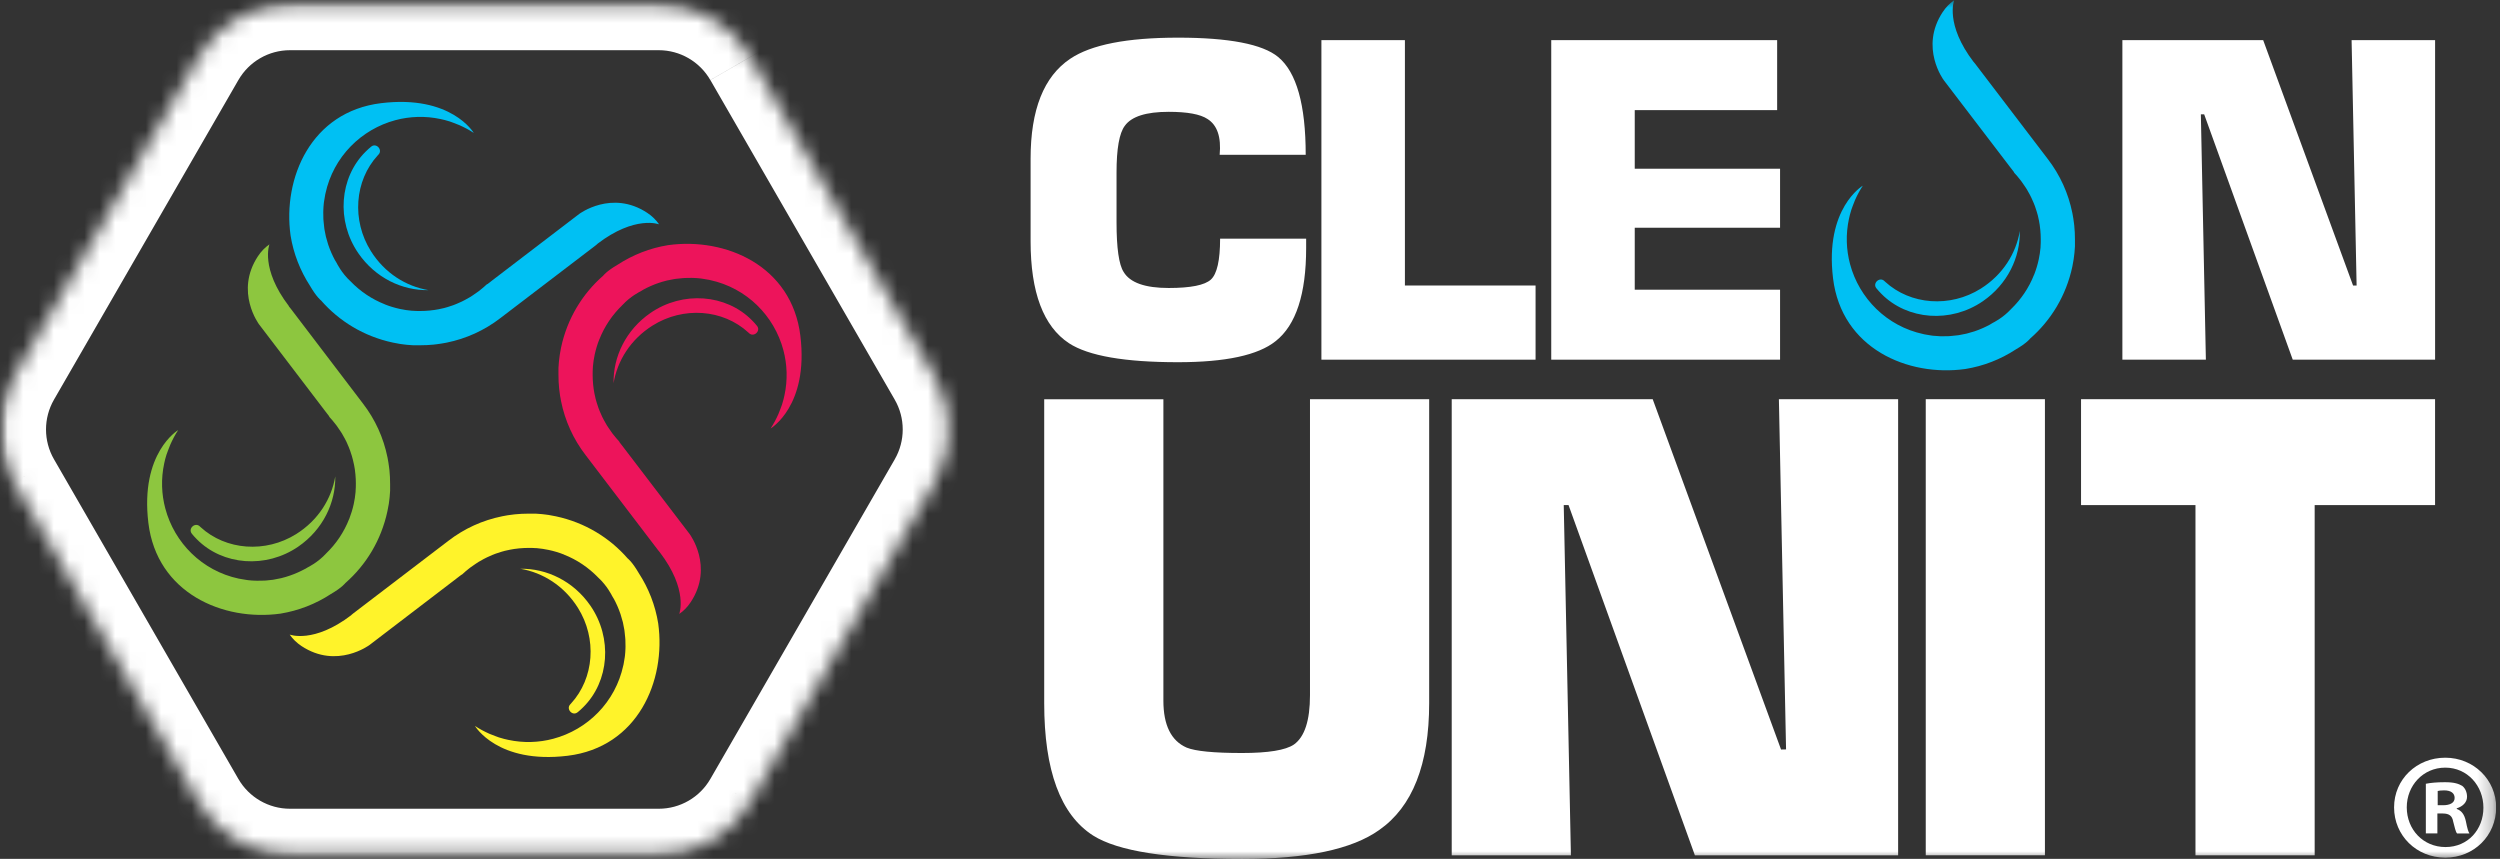 <svg xmlns="http://www.w3.org/2000/svg" width="163" height="56" viewBox="0 0 163 56" fill="none"><rect x="0" y="0" width="163" height="56" fill="#333333" stroke="none"/><g clip-path="url(#clip0_237_8496)"><g clip-path="url(#clip1_237_8496)"><mask id="mask0_237_8496" style="mask-type:luminance" maskUnits="userSpaceOnUse" x="0" y="0" width="163" height="56"><path d="M162.75 0H0V56H162.75V0Z" fill="white"></path></mask><g mask="url(#mask0_237_8496)"><mask id="path-2-inside-1_237_8496" fill="white"><path d="M48.914 3.721L60.935 24.558C62.165 26.688 62.165 29.315 60.935 31.449L48.914 52.286C47.684 54.417 45.412 55.73 42.952 55.73H18.906C16.446 55.73 14.174 54.417 12.944 52.286L0.922 31.445C-0.307 29.315 -0.307 26.688 0.922 24.555L12.944 3.721C14.174 1.587 16.446 0.273 18.906 0.273H42.949C45.408 0.273 47.681 1.587 48.911 3.717"></path></mask><path d="M60.935 24.558L58.337 26.057L58.337 26.058L60.935 24.558ZM60.935 31.449L63.534 32.948L63.535 32.947L60.935 31.449ZM48.914 52.286L51.512 53.786L51.513 53.786L48.914 52.286ZM12.944 52.286L10.345 53.785L10.346 53.786L12.944 52.286ZM0.922 31.445L3.521 29.946L3.52 29.945L0.922 31.445ZM0.922 24.555L-1.676 23.055L-1.677 23.057L0.922 24.555ZM12.944 3.721L15.542 5.22L15.543 5.219L12.944 3.721ZM46.316 5.22L58.337 26.057L63.534 23.059L51.513 2.221L46.316 5.22ZM58.337 26.058C59.031 27.259 59.032 28.744 58.336 29.951L63.535 32.947C65.299 29.887 65.3 26.117 63.534 23.058L58.337 26.058ZM58.337 29.95L46.316 50.787L51.513 53.786L63.534 32.948L58.337 29.95ZM46.316 50.787C45.622 51.989 44.339 52.73 42.952 52.73V58.73C46.485 58.73 49.747 56.844 51.512 53.786L46.316 50.787ZM42.952 52.73H18.906V58.73H42.952V52.73ZM18.906 52.73C17.519 52.73 16.236 51.989 15.542 50.787L10.346 53.786C12.111 56.844 15.373 58.73 18.906 58.73V52.73ZM15.542 50.788L3.521 29.946L-1.676 32.944L10.345 53.785L15.542 50.788ZM3.52 29.945C2.827 28.744 2.826 27.26 3.522 26.053L-1.677 23.057C-3.441 26.117 -3.442 29.886 -1.676 32.945L3.52 29.945ZM3.521 26.054L15.542 5.22L10.345 2.221L-1.676 23.055L3.521 26.054ZM15.543 5.219C16.238 4.013 17.52 3.273 18.906 3.273V-2.727C15.373 -2.727 12.11 -0.84 10.345 2.223L15.543 5.219ZM18.906 3.273H42.949V-2.727H18.906V3.273ZM42.949 3.273C44.335 3.273 45.618 4.014 46.312 5.217L51.509 2.217C49.743 -0.84 46.481 -2.727 42.949 -2.727V3.273Z" fill="white" mask="url(#path-2-inside-1_237_8496)"></path><path d="M38.96 15.898L38.82 16.013L32.638 20.73C31.588 21.543 30.387 22.083 29.125 22.339C29.107 22.339 29.089 22.346 29.071 22.349C28.866 22.389 28.661 22.421 28.456 22.447C28.395 22.454 28.334 22.461 28.276 22.468C28.132 22.483 27.989 22.493 27.845 22.5C27.697 22.508 27.546 22.511 27.395 22.511C27.363 22.511 27.334 22.511 27.302 22.511C27.18 22.511 27.061 22.515 26.939 22.511C26.809 22.504 26.676 22.493 26.543 22.483L26.302 22.454C26.23 22.443 26.155 22.436 26.083 22.425C25.95 22.403 25.817 22.378 25.68 22.349L25.608 22.335C23.724 21.932 22.113 20.942 20.933 19.59C20.933 19.59 20.649 19.388 20.21 18.632C19.574 17.65 19.135 16.538 18.945 15.354C18.423 11.612 20.279 7.283 24.849 6.726C29.427 6.168 30.89 8.669 30.89 8.669C30.596 8.471 30.279 8.305 29.956 8.161L29.571 8.01C29.488 7.981 29.409 7.949 29.326 7.92C29.308 7.913 29.287 7.906 29.262 7.902C29.085 7.848 28.906 7.798 28.722 7.762C27.719 7.546 26.716 7.586 25.784 7.834C23.558 8.428 21.732 10.22 21.217 12.627C21.214 12.648 21.21 12.67 21.203 12.692C21.174 12.835 21.153 12.976 21.131 13.12C21.124 13.163 21.12 13.206 21.113 13.246C21.095 13.397 21.088 13.544 21.081 13.695C21.081 13.742 21.081 13.789 21.077 13.836C21.077 13.983 21.077 14.131 21.084 14.278C21.084 14.322 21.091 14.368 21.095 14.412C21.106 14.563 21.12 14.71 21.142 14.861C21.145 14.894 21.153 14.926 21.156 14.962C21.181 15.117 21.21 15.268 21.246 15.419C21.246 15.434 21.253 15.448 21.257 15.459C21.297 15.621 21.343 15.779 21.394 15.934C21.401 15.952 21.404 15.97 21.412 15.988C21.465 16.146 21.527 16.304 21.595 16.459C21.602 16.473 21.606 16.488 21.613 16.502C21.685 16.66 21.76 16.819 21.843 16.97C21.843 16.97 21.843 16.977 21.85 16.977C21.883 17.035 21.919 17.089 21.951 17.146C21.951 17.146 22.264 17.805 22.861 18.348C23.479 18.989 24.231 19.503 25.09 19.841C25.09 19.841 25.09 19.841 25.09 19.845C25.403 19.971 25.734 20.068 26.076 20.144C26.205 20.172 26.334 20.194 26.471 20.216C26.601 20.234 26.73 20.252 26.863 20.262C26.877 20.262 26.888 20.262 26.899 20.262C27.068 20.277 27.241 20.277 27.41 20.277C27.503 20.277 27.6 20.277 27.694 20.27C27.798 20.266 27.902 20.259 28.007 20.248C28.114 20.237 28.226 20.223 28.334 20.208C28.424 20.194 28.514 20.18 28.604 20.162C28.719 20.14 28.837 20.115 28.949 20.086C29.028 20.064 29.11 20.043 29.19 20.018C29.308 19.982 29.427 19.946 29.542 19.902C29.618 19.874 29.689 19.845 29.761 19.816C29.88 19.769 29.995 19.719 30.11 19.662C30.178 19.629 30.247 19.593 30.315 19.557C30.43 19.496 30.545 19.431 30.66 19.363C30.721 19.327 30.779 19.287 30.837 19.248C30.959 19.169 31.074 19.089 31.189 19.003C31.229 18.971 31.272 18.938 31.311 18.906C31.448 18.798 31.581 18.69 31.707 18.568C31.732 18.542 31.764 18.524 31.797 18.514C31.876 18.452 32.102 18.276 32.102 18.276L37.762 13.951C37.762 13.951 39.888 12.353 42.196 13.875C42.52 14.088 42.775 14.343 42.973 14.627C42.973 14.627 41.409 14.016 38.946 15.901" fill="#00C0F3"></path><path d="M24.205 9.558C24.079 9.659 23.957 9.771 23.838 9.889C22.126 11.584 21.918 14.409 23.36 16.506C24.471 18.122 26.226 18.95 27.938 18.917C26.477 18.673 25.082 17.809 24.18 16.37C22.925 14.369 23.115 11.782 24.629 10.13C24.644 10.112 24.662 10.094 24.68 10.076C24.971 9.771 24.532 9.292 24.205 9.558Z" fill="#00C0F3"></path><path d="M18.829 19.969L18.944 20.109L23.655 26.298C24.468 27.349 25.007 28.551 25.262 29.814C25.262 29.832 25.27 29.85 25.273 29.868C25.313 30.073 25.345 30.278 25.37 30.483C25.378 30.544 25.385 30.602 25.392 30.663C25.406 30.807 25.417 30.951 25.424 31.095C25.431 31.246 25.435 31.393 25.435 31.545C25.435 31.577 25.435 31.606 25.435 31.638C25.435 31.761 25.439 31.879 25.435 32.002C25.428 32.135 25.417 32.264 25.406 32.397L25.378 32.638C25.37 32.71 25.36 32.786 25.349 32.858C25.327 32.991 25.302 33.124 25.273 33.261L25.259 33.333C24.856 35.218 23.867 36.834 22.519 38.014C22.519 38.014 22.317 38.298 21.562 38.737C20.584 39.378 19.473 39.813 18.29 40.008C14.554 40.529 10.228 38.673 9.674 34.096C9.12 29.512 11.616 28.043 11.616 28.043C11.418 28.342 11.253 28.655 11.109 28.979L10.958 29.364C10.929 29.447 10.893 29.529 10.868 29.609C10.861 29.627 10.857 29.648 10.846 29.674C10.792 29.85 10.742 30.03 10.706 30.213C10.49 31.221 10.53 32.221 10.778 33.153C11.371 35.384 13.162 37.212 15.564 37.726C15.586 37.73 15.607 37.734 15.629 37.737C15.773 37.766 15.913 37.791 16.053 37.809C16.096 37.816 16.14 37.824 16.179 37.827C16.33 37.845 16.477 37.856 16.629 37.859C16.675 37.859 16.722 37.863 16.769 37.863C16.916 37.863 17.064 37.863 17.211 37.856C17.254 37.856 17.301 37.849 17.344 37.849C17.495 37.838 17.643 37.824 17.79 37.802C17.822 37.798 17.855 37.791 17.891 37.784C18.042 37.759 18.196 37.73 18.344 37.694C18.358 37.69 18.369 37.687 18.383 37.683C18.545 37.644 18.703 37.597 18.858 37.543C18.876 37.539 18.894 37.532 18.912 37.525C19.07 37.471 19.228 37.41 19.38 37.341C19.394 37.334 19.408 37.327 19.423 37.323C19.581 37.251 19.739 37.176 19.89 37.093C19.89 37.093 19.897 37.093 19.901 37.09C19.958 37.057 20.012 37.021 20.07 36.989C20.07 36.989 20.728 36.676 21.271 36.078C21.911 35.459 22.425 34.704 22.763 33.844C22.763 33.844 22.763 33.844 22.767 33.844C22.889 33.527 22.99 33.2 23.065 32.858C23.094 32.728 23.116 32.599 23.137 32.462C23.159 32.333 23.173 32.203 23.184 32.07C23.184 32.056 23.184 32.045 23.184 32.03C23.198 31.861 23.202 31.689 23.202 31.519C23.202 31.422 23.202 31.329 23.195 31.235C23.191 31.131 23.18 31.026 23.173 30.919C23.162 30.811 23.148 30.699 23.134 30.591C23.119 30.501 23.105 30.411 23.087 30.321C23.065 30.206 23.037 30.087 23.008 29.976C22.986 29.897 22.965 29.814 22.943 29.735C22.907 29.616 22.871 29.497 22.828 29.382C22.799 29.306 22.77 29.235 22.742 29.159C22.695 29.04 22.645 28.925 22.591 28.81C22.558 28.741 22.522 28.673 22.486 28.605C22.425 28.49 22.36 28.371 22.292 28.259C22.256 28.202 22.217 28.141 22.177 28.083C22.098 27.964 22.019 27.846 21.933 27.73C21.9 27.691 21.868 27.648 21.835 27.608C21.728 27.471 21.62 27.338 21.501 27.212C21.476 27.183 21.458 27.155 21.447 27.122C21.386 27.043 21.21 26.816 21.21 26.816L16.891 21.149C16.891 21.149 15.294 19.019 16.816 16.709C17.028 16.385 17.283 16.13 17.567 15.932C17.567 15.932 16.956 17.497 18.84 19.965" fill="#8DC63F"></path><path d="M12.504 34.794C12.604 34.919 12.716 35.042 12.835 35.161C14.528 36.873 17.351 37.082 19.448 35.639C21.062 34.527 21.889 32.771 21.86 31.059C21.616 32.52 20.753 33.916 19.315 34.819C17.315 36.075 14.73 35.884 13.079 34.369C13.061 34.355 13.043 34.337 13.025 34.319C12.72 34.027 12.241 34.466 12.507 34.794" fill="#8DC63F"></path><path d="M43.021 36.012L42.906 35.871L38.192 29.686C37.379 28.635 36.84 27.434 36.584 26.171C36.581 26.153 36.577 26.135 36.574 26.117C36.534 25.912 36.498 25.706 36.477 25.501C36.469 25.44 36.462 25.379 36.455 25.321C36.441 25.177 36.43 25.034 36.422 24.89C36.415 24.738 36.412 24.591 36.412 24.44C36.412 24.407 36.412 24.379 36.412 24.346C36.412 24.224 36.408 24.105 36.412 23.983C36.419 23.853 36.43 23.72 36.441 23.587L36.469 23.346C36.48 23.274 36.487 23.198 36.498 23.126C36.52 22.993 36.545 22.86 36.57 22.723L36.584 22.651C36.987 20.766 37.976 19.154 39.328 17.974C39.328 17.974 39.529 17.689 40.285 17.25C41.266 16.613 42.377 16.174 43.56 15.984C47.3 15.462 51.626 17.319 52.184 21.892C52.741 26.473 50.242 27.937 50.242 27.937C50.44 27.639 50.605 27.326 50.749 27.002L50.9 26.617C50.929 26.534 50.961 26.455 50.99 26.372C50.997 26.354 51.004 26.332 51.008 26.307C51.062 26.131 51.112 25.951 51.148 25.768C51.364 24.764 51.324 23.76 51.076 22.828C50.483 20.6 48.692 18.773 46.286 18.258C46.265 18.254 46.243 18.251 46.222 18.244C46.078 18.215 45.938 18.193 45.794 18.172C45.751 18.164 45.707 18.157 45.668 18.154C45.517 18.136 45.369 18.128 45.218 18.121C45.172 18.121 45.125 18.121 45.078 18.118C44.931 18.118 44.783 18.118 44.636 18.125C44.593 18.125 44.546 18.132 44.503 18.136C44.352 18.146 44.204 18.161 44.053 18.182C44.021 18.186 43.989 18.193 43.953 18.197C43.798 18.222 43.647 18.251 43.496 18.287C43.481 18.287 43.467 18.294 43.456 18.297C43.294 18.337 43.136 18.384 42.982 18.434C42.964 18.442 42.946 18.445 42.928 18.452C42.769 18.506 42.611 18.567 42.457 18.636C42.442 18.643 42.428 18.65 42.413 18.654C42.255 18.726 42.097 18.801 41.946 18.884C41.946 18.884 41.939 18.884 41.939 18.891C41.881 18.924 41.827 18.96 41.77 18.992C41.77 18.992 41.112 19.305 40.569 19.902C39.929 20.521 39.414 21.273 39.076 22.133C39.076 22.133 39.076 22.133 39.073 22.133C38.947 22.446 38.85 22.777 38.774 23.119C38.745 23.249 38.724 23.378 38.702 23.515C38.684 23.645 38.666 23.774 38.656 23.907C38.656 23.922 38.656 23.932 38.656 23.943C38.641 24.112 38.641 24.285 38.641 24.454C38.641 24.548 38.641 24.645 38.648 24.738C38.652 24.843 38.659 24.947 38.67 25.052C38.681 25.159 38.695 25.271 38.71 25.379C38.724 25.469 38.738 25.559 38.756 25.649C38.778 25.764 38.803 25.883 38.832 25.994C38.853 26.073 38.875 26.156 38.9 26.235C38.936 26.354 38.972 26.473 39.015 26.588C39.044 26.663 39.073 26.735 39.102 26.811C39.148 26.93 39.199 27.045 39.256 27.16C39.288 27.229 39.325 27.297 39.36 27.365C39.422 27.48 39.486 27.596 39.555 27.711C39.591 27.772 39.63 27.829 39.67 27.887C39.749 28.009 39.828 28.124 39.914 28.24C39.947 28.279 39.979 28.322 40.011 28.362C40.119 28.499 40.227 28.632 40.349 28.758C40.374 28.783 40.392 28.815 40.403 28.848C40.464 28.927 40.641 29.154 40.641 29.154L44.963 34.817C44.963 34.817 46.56 36.944 45.038 39.254C44.826 39.578 44.571 39.833 44.287 40.031C44.287 40.031 44.898 38.466 43.014 36.001" fill="#ED145B"></path><path d="M49.358 21.249C49.257 21.123 49.146 21.001 49.027 20.882C47.333 19.169 44.511 18.96 42.414 20.403C40.8 21.515 39.972 23.271 40.005 24.984C40.249 23.523 41.112 22.127 42.551 21.224C44.55 19.968 47.136 20.159 48.786 21.674C48.804 21.688 48.822 21.706 48.84 21.724C49.146 22.015 49.624 21.576 49.358 21.249Z" fill="#ED145B"></path><path d="M22.9 40.103L23.04 39.988L29.221 35.271C30.272 34.458 31.473 33.918 32.735 33.663C32.753 33.663 32.771 33.655 32.789 33.652C32.994 33.612 33.199 33.576 33.404 33.555C33.465 33.547 33.526 33.54 33.583 33.533C33.727 33.519 33.871 33.508 34.015 33.501C34.162 33.493 34.313 33.49 34.465 33.49C34.497 33.49 34.526 33.49 34.558 33.49C34.68 33.49 34.799 33.486 34.921 33.49C35.051 33.497 35.184 33.508 35.317 33.519L35.558 33.547C35.63 33.558 35.705 33.565 35.777 33.576C35.91 33.598 36.043 33.623 36.18 33.652L36.252 33.666C38.136 34.069 39.747 35.059 40.926 36.412C40.926 36.412 41.211 36.613 41.649 37.369C42.289 38.351 42.724 39.463 42.915 40.647C43.436 44.389 41.581 48.718 37.01 49.276C32.433 49.833 30.969 47.333 30.969 47.333C31.268 47.53 31.581 47.696 31.904 47.84L32.289 47.991C32.372 48.02 32.451 48.056 32.533 48.081C32.551 48.088 32.573 48.095 32.598 48.099C32.774 48.153 32.954 48.203 33.138 48.239C34.141 48.455 35.144 48.416 36.075 48.167C38.301 47.574 40.128 45.782 40.642 43.374C40.646 43.353 40.65 43.331 40.657 43.31C40.685 43.166 40.707 43.025 40.729 42.881C40.736 42.838 40.743 42.795 40.747 42.755C40.765 42.604 40.772 42.457 40.779 42.306C40.779 42.259 40.779 42.212 40.783 42.165C40.783 42.018 40.783 41.87 40.775 41.723C40.775 41.68 40.768 41.633 40.765 41.59C40.754 41.438 40.739 41.291 40.718 41.14C40.714 41.107 40.707 41.075 40.703 41.039C40.678 40.884 40.65 40.733 40.614 40.582C40.614 40.568 40.606 40.553 40.603 40.542C40.563 40.381 40.517 40.222 40.466 40.068C40.459 40.05 40.455 40.032 40.448 40.014C40.394 39.855 40.333 39.697 40.265 39.542C40.258 39.528 40.25 39.513 40.247 39.499C40.175 39.341 40.099 39.182 40.017 39.031C40.017 39.031 40.017 39.024 40.009 39.024C39.977 38.967 39.941 38.913 39.909 38.855C39.909 38.855 39.596 38.196 38.999 37.653C38.38 37.013 37.629 36.498 36.77 36.16C36.77 36.16 36.77 36.16 36.77 36.156C36.457 36.03 36.126 35.933 35.784 35.858C35.655 35.829 35.525 35.807 35.389 35.786C35.259 35.768 35.13 35.75 34.997 35.739C34.982 35.739 34.971 35.739 34.961 35.739C34.792 35.724 34.619 35.724 34.45 35.724C34.357 35.724 34.26 35.724 34.166 35.732C34.062 35.735 33.957 35.742 33.853 35.753C33.745 35.764 33.634 35.778 33.526 35.793C33.436 35.807 33.346 35.822 33.256 35.84C33.141 35.861 33.023 35.886 32.911 35.915C32.832 35.937 32.749 35.958 32.67 35.983C32.551 36.02 32.433 36.056 32.318 36.099C32.242 36.127 32.17 36.156 32.098 36.185C31.98 36.232 31.865 36.282 31.75 36.34C31.681 36.372 31.613 36.408 31.544 36.444C31.43 36.505 31.314 36.57 31.199 36.638C31.138 36.674 31.081 36.714 31.023 36.754C30.901 36.833 30.786 36.912 30.671 36.998C30.631 37.031 30.588 37.063 30.548 37.095C30.412 37.203 30.279 37.311 30.153 37.434C30.128 37.459 30.095 37.477 30.063 37.488C29.984 37.549 29.757 37.725 29.757 37.725L24.097 42.05C24.097 42.05 21.972 43.648 19.663 42.126C19.34 41.913 19.084 41.658 18.887 41.374C18.887 41.374 20.451 41.985 22.914 40.1" fill="#FFF32A"></path><path d="M37.654 46.446C37.78 46.345 37.903 46.233 38.021 46.114C39.733 44.42 39.941 41.595 38.499 39.497C37.388 37.882 35.634 37.054 33.922 37.083C35.382 37.327 36.777 38.191 37.68 39.63C38.935 41.631 38.744 44.218 37.23 45.87C37.216 45.888 37.198 45.906 37.18 45.924C36.889 46.23 37.327 46.708 37.654 46.442" fill="#FFF32A"></path><path d="M93.182 45.84C93.182 49.841 92.096 52.601 89.92 54.119C88.158 55.375 85.181 56.005 80.984 56.005C76.115 56.005 72.876 55.494 71.268 54.475C69.143 53.115 68.082 50.237 68.082 45.843V26.031H75.853V45.685C75.853 47.282 76.36 48.301 77.367 48.743C77.935 48.977 79.14 49.096 80.981 49.096C82.689 49.096 83.818 48.912 84.361 48.545C85.062 48.049 85.411 46.977 85.411 45.328V26.027H93.182V45.84Z" fill="white"></path><path d="M123.758 55.767H110.507L102.269 32.932H101.956L102.423 55.767H94.652V26.027H107.756L116.124 48.869L116.451 48.862L115.984 26.027H123.758V55.767Z" fill="white"></path><path d="M133.329 26.027H125.559V55.764H133.329V26.027Z" fill="white"></path><path d="M158.766 32.932H150.916V55.767H143.145V32.932H135.684V26.027H158.766V32.932Z" fill="white"></path><path d="M85.161 16.168C85.161 19.173 84.499 21.198 83.172 22.242C82.029 23.16 79.903 23.616 76.804 23.616C73.337 23.616 70.968 23.206 69.698 22.379C68.03 21.281 67.195 19.065 67.195 15.729V10.342C67.195 7.154 68.055 4.985 69.781 3.83C71.144 2.912 73.485 2.455 76.804 2.455C80.123 2.455 82.32 2.876 83.338 3.718C84.535 4.708 85.132 6.834 85.132 10.094H79.522C79.63 8.939 79.368 8.162 78.731 7.759C78.26 7.446 77.415 7.291 76.2 7.291C74.729 7.291 73.779 7.593 73.341 8.198C72.978 8.677 72.798 9.691 72.798 11.249V14.491C72.798 16.175 72.953 17.258 73.262 17.733C73.679 18.431 74.657 18.777 76.2 18.777C77.634 18.777 78.551 18.593 78.951 18.226C79.35 17.859 79.551 16.971 79.551 15.56H85.161V16.165V16.168Z" fill="white"></path><path d="M100.119 23.451H86.156V2.617H91.6V18.615H100.119V23.451Z" fill="white"></path><path d="M116.06 23.451H101.141V2.617H115.87V7.18H106.585V11.001H116.06V14.848H106.585V18.889H116.06V23.451Z" fill="white"></path><path d="M158.768 23.451H149.487L143.712 7.453H143.496L143.823 23.451H138.379V2.617H147.559L153.421 18.619L153.651 18.615L153.324 2.617H158.768V23.451Z" fill="white"></path><path d="M162.75 52.641C162.75 54.476 161.308 55.919 159.431 55.919C157.554 55.919 156.094 54.476 156.094 52.641C156.094 50.806 157.575 49.402 159.431 49.402C161.286 49.402 162.75 50.845 162.75 52.641ZM156.921 52.641C156.921 54.084 157.989 55.228 159.449 55.228C160.909 55.228 161.919 54.084 161.919 52.659C161.919 51.234 160.873 50.05 159.431 50.05C157.989 50.05 156.921 51.216 156.921 52.637M158.917 54.339H158.165V51.101C158.463 51.04 158.877 51 159.409 51C160.021 51 160.297 51.101 160.535 51.237C160.715 51.374 160.851 51.633 160.851 51.95C160.851 52.306 160.574 52.583 160.179 52.702V52.742C160.495 52.86 160.675 53.098 160.772 53.533C160.869 54.026 160.93 54.224 161.009 54.343H160.2C160.103 54.224 160.042 53.929 159.945 53.555C159.884 53.199 159.686 53.04 159.273 53.04H158.917V54.343V54.339ZM158.935 52.501H159.291C159.708 52.501 160.042 52.364 160.042 52.026C160.042 51.73 159.823 51.532 159.352 51.532C159.154 51.532 159.017 51.554 158.938 51.572V52.501H158.935Z" fill="white"></path><path d="M128.677 4.031L128.792 4.172L133.507 10.357C134.319 11.408 134.859 12.61 135.114 13.873C135.114 13.891 135.121 13.909 135.125 13.927C135.164 14.132 135.197 14.337 135.222 14.542C135.229 14.603 135.236 14.664 135.243 14.722C135.258 14.866 135.269 15.01 135.276 15.154C135.283 15.301 135.287 15.452 135.287 15.603C135.287 15.636 135.287 15.665 135.287 15.697C135.287 15.819 135.287 15.938 135.287 16.06C135.279 16.19 135.269 16.323 135.258 16.456L135.229 16.697C135.218 16.769 135.211 16.845 135.2 16.917C135.179 17.05 135.154 17.183 135.128 17.32L135.114 17.392C134.711 19.277 133.722 20.889 132.37 22.07C132.37 22.07 132.169 22.354 131.414 22.793C130.432 23.433 129.321 23.869 128.138 24.059C124.398 24.581 120.072 22.724 119.515 18.151C118.957 13.57 121.456 12.106 121.456 12.106C121.259 12.405 121.093 12.717 120.949 13.041L120.798 13.426C120.77 13.509 120.737 13.588 120.709 13.671C120.701 13.689 120.694 13.711 120.691 13.736C120.637 13.912 120.586 14.092 120.55 14.276C120.335 15.28 120.374 16.283 120.622 17.215C121.216 19.443 123.006 21.271 125.412 21.785C125.434 21.789 125.455 21.792 125.477 21.8C125.621 21.828 125.761 21.85 125.905 21.872C125.948 21.879 125.987 21.886 126.031 21.89C126.182 21.907 126.329 21.915 126.48 21.922C126.527 21.922 126.574 21.922 126.62 21.925C126.768 21.925 126.915 21.925 127.063 21.918C127.106 21.918 127.153 21.911 127.196 21.907C127.347 21.897 127.498 21.882 127.645 21.861C127.678 21.857 127.71 21.85 127.746 21.846C127.9 21.821 128.051 21.792 128.203 21.756C128.217 21.756 128.231 21.749 128.242 21.746C128.404 21.706 128.562 21.659 128.717 21.609C128.735 21.602 128.753 21.598 128.771 21.591C128.929 21.537 129.087 21.476 129.242 21.407C129.256 21.4 129.271 21.393 129.285 21.389C129.443 21.317 129.601 21.242 129.752 21.159C129.752 21.159 129.76 21.159 129.76 21.152C129.817 21.119 129.871 21.084 129.929 21.051C129.929 21.051 130.587 20.738 131.13 20.141C131.77 19.522 132.284 18.77 132.622 17.91C132.622 17.91 132.622 17.91 132.626 17.91C132.748 17.597 132.849 17.266 132.924 16.924C132.953 16.794 132.974 16.665 132.996 16.528C133.014 16.399 133.032 16.269 133.043 16.136C133.043 16.122 133.043 16.111 133.043 16.1C133.057 15.931 133.057 15.758 133.057 15.589C133.057 15.495 133.057 15.398 133.05 15.305C133.046 15.2 133.039 15.096 133.028 14.992C133.018 14.884 133.003 14.772 132.989 14.664C132.974 14.574 132.96 14.484 132.942 14.394C132.92 14.279 132.892 14.161 132.867 14.049C132.845 13.97 132.823 13.887 132.798 13.808C132.762 13.689 132.726 13.57 132.683 13.455C132.654 13.38 132.626 13.308 132.597 13.236C132.55 13.117 132.496 13.002 132.442 12.887C132.41 12.818 132.374 12.75 132.338 12.682C132.277 12.566 132.212 12.451 132.144 12.336C132.108 12.275 132.068 12.217 132.029 12.16C131.95 12.037 131.87 11.922 131.784 11.807C131.752 11.768 131.719 11.724 131.687 11.685C131.579 11.548 131.471 11.415 131.349 11.289C131.324 11.264 131.306 11.232 131.295 11.199C131.234 11.12 131.058 10.893 131.058 10.893L126.735 5.23C126.735 5.23 125.139 3.103 126.66 0.793C126.872 0.469 127.127 0.214 127.411 0.016C127.411 0.016 126.8 1.581 128.684 4.046" fill="#00C0F3"></path><path d="M122.339 18.794C122.44 18.919 122.552 19.042 122.67 19.161C124.364 20.873 127.187 21.082 129.283 19.639C130.898 18.527 131.725 16.771 131.693 15.059C131.448 16.52 130.585 17.916 129.147 18.819C127.147 20.075 124.562 19.884 122.911 18.369C122.893 18.355 122.875 18.337 122.857 18.319C122.552 18.027 122.073 18.466 122.339 18.794Z" fill="#00C0F3"></path></g></g></g><defs><clipPath id="clip0_237_8496"><rect width="162.75" height="56" fill="white"></rect></clipPath><clipPath id="clip1_237_8496"><rect width="162.75" height="56" fill="white"></rect></clipPath></defs></svg>